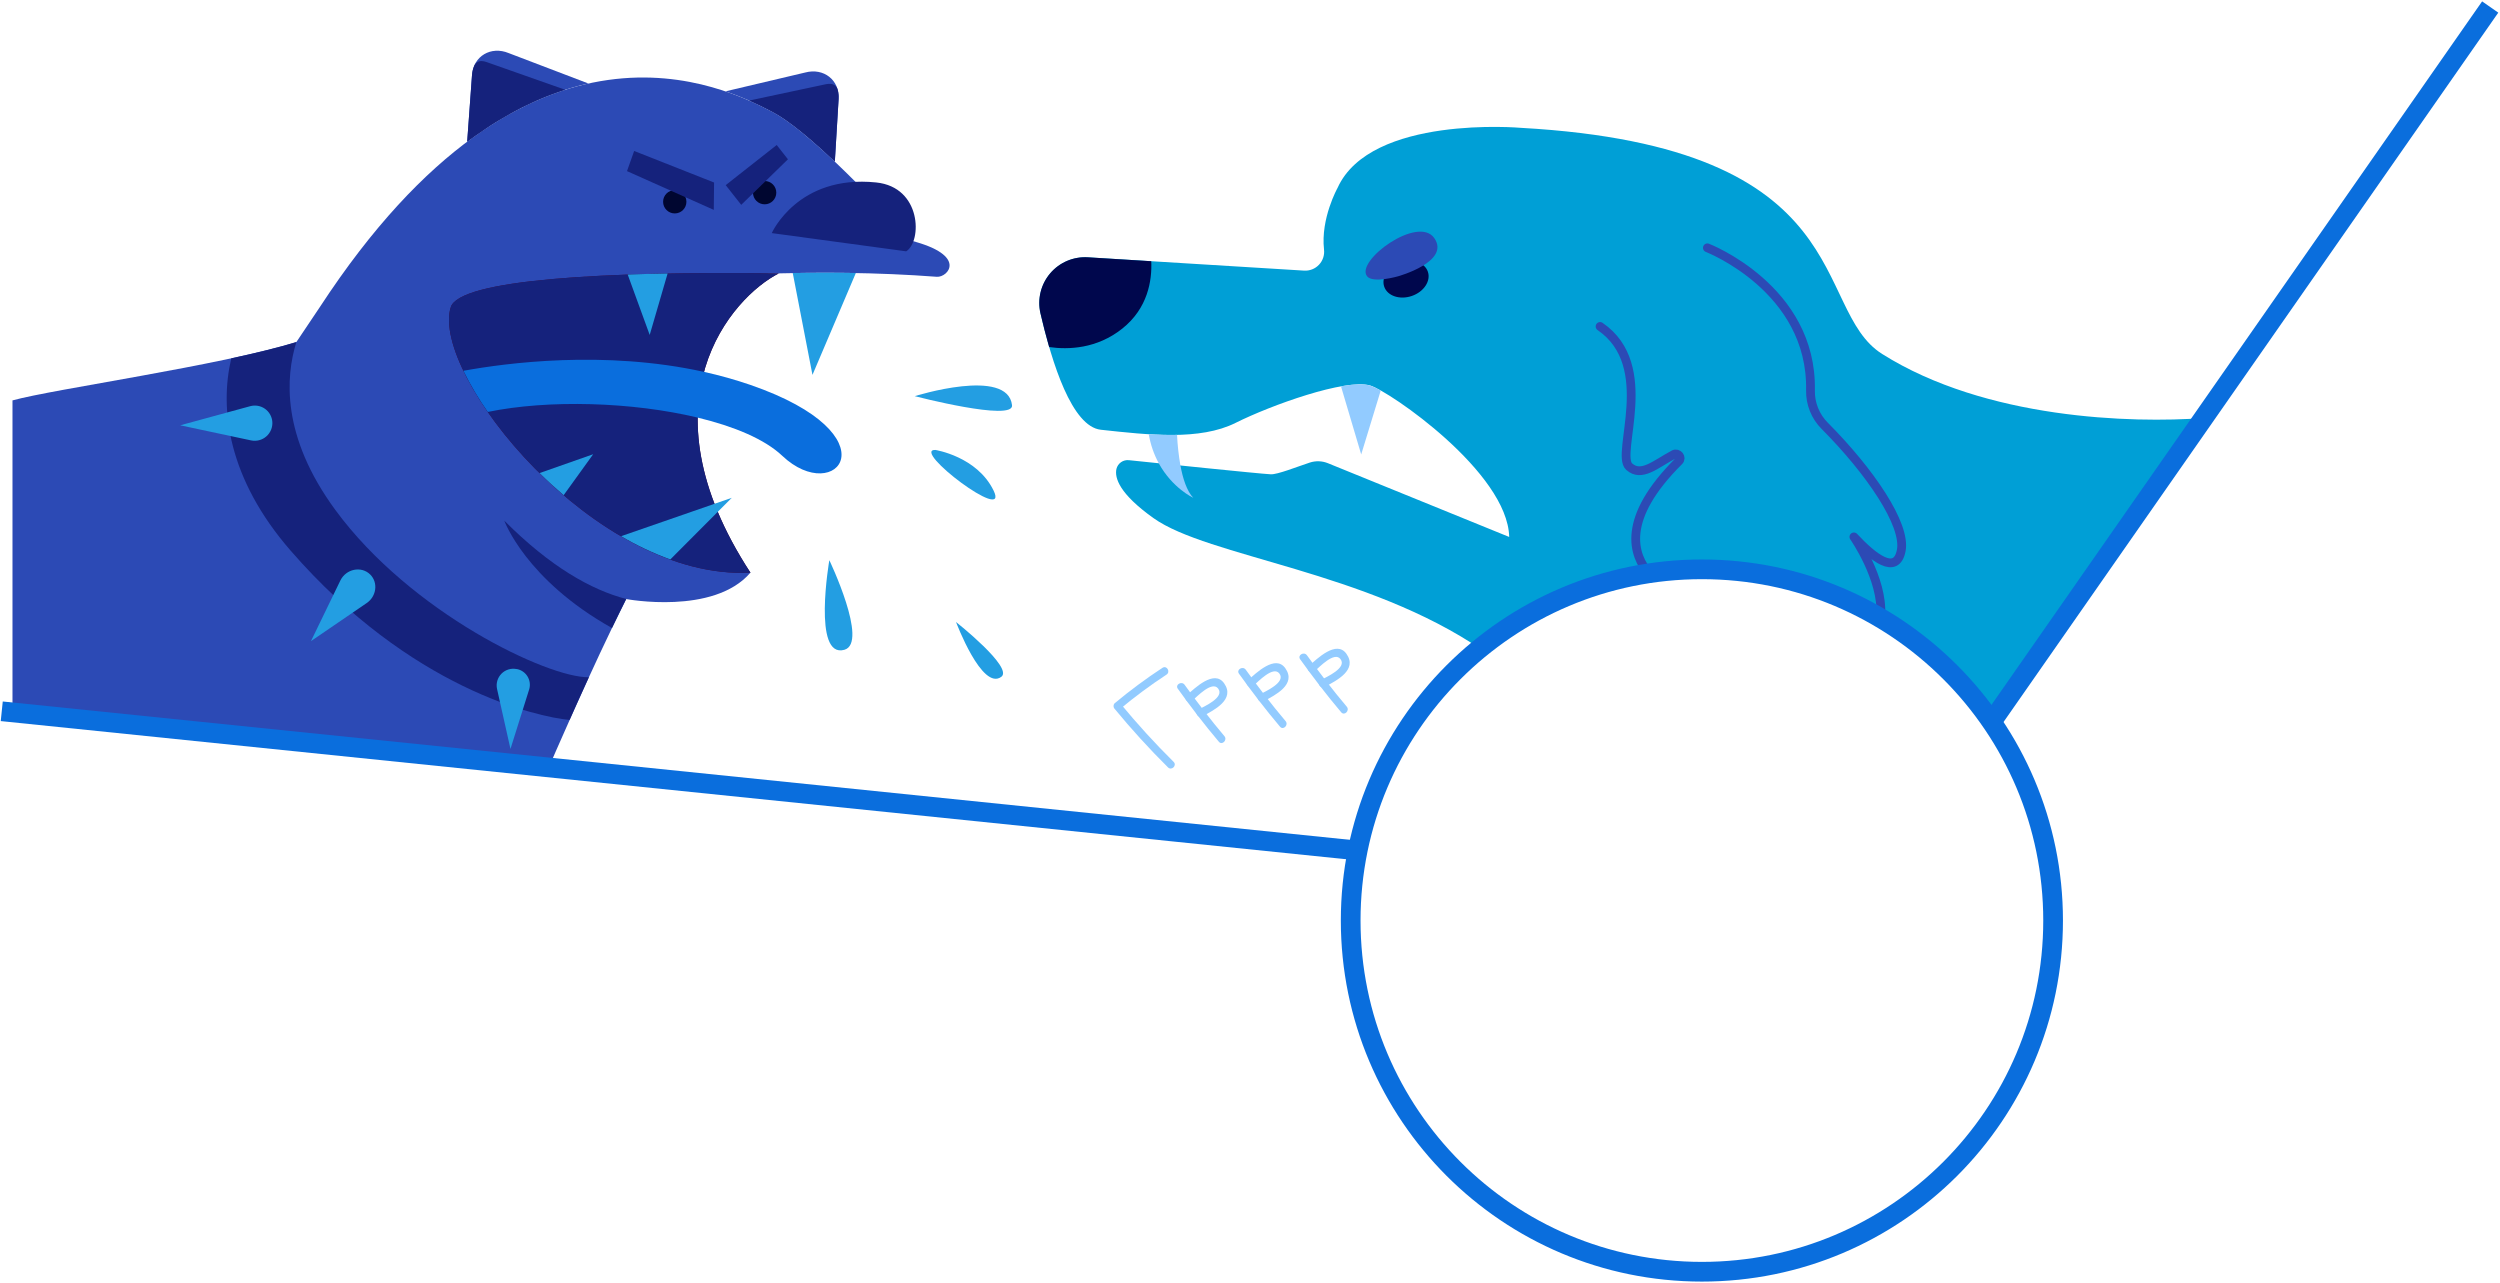 <?xml version="1.0" encoding="UTF-8"?> <svg xmlns="http://www.w3.org/2000/svg" width="1426" height="732" viewBox="0 0 1426 732" fill="none"> <path d="M671.822 392.87C679.272 403.24 686.992 413.35 695.242 423.1C697.112 425.31 700.242 422.1 698.422 419.92C690.422 410.46 682.932 400.66 675.702 390.6C674.032 388.27 670.132 390.51 671.822 392.87Z" fill="#92CBFF"></path> <path d="M680.032 399.73C682.752 397.37 691.333 388.22 694.813 392.73C698.733 397.8 686.813 402.97 683.573 404.73C681.023 406.09 683.293 409.98 685.843 408.61C692.483 405.06 704.753 398.96 698.233 389.74C692.523 381.66 681.393 392.68 676.853 396.62C674.673 398.52 677.852 401.69 680.032 399.8V399.73Z" fill="#92CBFF"></path> <path d="M706.713 384.29C714.163 394.66 721.883 404.77 730.133 414.52C732.003 416.73 735.133 413.52 733.313 411.34C725.313 401.89 717.823 392.08 710.603 382.02C708.923 379.69 705.023 381.93 706.713 384.29Z" fill="#92CBFF"></path> <path d="M714.963 391.15C717.673 388.79 726.253 379.65 729.733 384.15C733.653 389.22 721.733 394.39 718.503 396.15C715.943 397.52 718.213 401.4 720.773 400.03C727.403 396.48 739.672 390.38 733.152 381.17C727.442 373.09 716.312 384.1 711.782 388.04C709.592 389.95 712.783 393.12 714.963 391.22V391.15Z" fill="#92CBFF"></path> <path d="M741.603 376.05C749.053 386.42 756.773 396.54 765.023 406.28C766.903 408.5 770.023 405.28 768.203 403.1C760.203 393.65 752.713 383.84 745.493 373.78C743.813 371.45 739.913 373.69 741.603 376.05Z" fill="#92CBFF"></path> <path d="M749.822 382.92C752.532 380.56 761.122 371.41 764.592 375.92C768.522 380.98 756.592 386.15 753.362 387.92C750.802 389.29 753.072 393.17 755.632 391.81C762.272 388.25 774.532 382.15 768.012 372.94C762.302 364.86 751.172 375.87 746.642 379.82C744.452 381.72 747.642 384.89 749.822 383V382.92Z" fill="#92CBFF"></path> <path d="M663.122 380.89C653.633 387.116 644.508 393.88 635.792 401.15C635.378 401.576 635.146 402.146 635.146 402.74C635.146 403.334 635.378 403.904 635.792 404.33C645.374 415.975 655.541 427.126 666.252 437.74C668.312 439.74 671.492 436.6 669.432 434.56C658.717 423.946 648.548 412.795 638.962 401.15V404.36C647.393 397.346 656.213 390.816 665.382 384.8C667.792 383.22 665.532 379.33 663.112 380.92L663.122 380.89Z" fill="#92CBFF"></path> <path d="M620.57 146.77L743.87 154.36C745.442 154.455 747.015 154.205 748.48 153.626C749.945 153.048 751.265 152.155 752.347 151.01C753.429 149.866 754.247 148.499 754.743 147.004C755.24 145.509 755.402 143.924 755.22 142.36C753.22 124.57 762.94 107.19 762.94 107.19C781.82 65.36 867.52 72.92 867.52 72.92C1062.52 83.8 1032.52 176.04 1073.6 201.92C1132.72 239.13 1216.05 241.47 1256.89 238.45L1135.69 408.59C1099.12 360.2 1039.22 324.84 973.89 324.84C927.121 324.776 881.816 341.146 845.89 371.09C779.6 325.58 689.1 317.78 657.89 295.49C638.48 281.63 635.7 272.64 636.81 267.49C637.185 265.929 638.118 264.559 639.433 263.638C640.748 262.717 642.354 262.309 643.95 262.49C658.95 264.05 718.28 270.21 724.86 270.54C728.66 270.73 739.93 266.2 747.14 263.84C750.51 262.75 754.156 262.881 757.44 264.21L860.85 306.28C859.95 269.41 792.35 222.98 781.52 219.88C767.35 215.88 724.97 231.11 704.73 241.23C684.49 251.35 655.19 248.13 627.91 245.13C611.44 243.32 599.99 207.07 593.51 178.64C592.609 174.684 592.642 170.572 593.607 166.631C594.571 162.69 596.441 159.028 599.067 155.936C601.693 152.843 605.003 150.404 608.736 148.813C612.468 147.222 616.52 146.523 620.57 146.77V146.77Z" fill="#009FD6"></path> <path d="M789.557 163.513C787.746 158.225 791.851 152.03 798.727 149.674C805.603 147.319 812.645 149.695 814.457 154.983C816.268 160.27 812.162 166.466 805.287 168.822C798.411 171.177 791.368 168.8 789.557 163.513Z" fill="#00074D"></path> <path d="M776.429 259.22L764.899 220.36C771.809 219.13 777.669 218.81 781.489 219.9C783.607 220.651 785.644 221.612 787.569 222.77L776.429 259.22Z" fill="#92CBFF"></path> <path d="M671.39 248.06C671.66 253.918 672.305 259.754 673.32 265.53C674.69 272.92 676.94 280.08 680.64 283.95C680.64 283.95 668.74 278.51 660.96 264.26C658.157 259.089 656.231 253.49 655.26 247.69C660.74 248.02 666.14 248.18 671.39 248.06Z" fill="#92CBFF"></path> <path d="M620.57 146.77L656.68 149C657.17 160.11 654.68 175.85 640.17 187.42C625.66 198.99 609.39 199.54 598.44 197.96C596.55 191.44 594.9 184.86 593.44 178.64C592.537 174.678 592.571 170.56 593.54 166.613C594.508 162.666 596.384 159 599.018 155.906C601.652 152.811 604.972 150.374 608.713 148.788C612.455 147.202 616.515 146.511 620.57 146.77V146.77Z" fill="#00074D"></path> <path d="M940.91 327.54C931.27 316.64 924.51 295.88 957.68 262.96C959.61 261.05 957.13 257.96 954.74 259.21C944.07 264.94 936.31 272.33 929.32 266.21C921.13 259.02 945.51 208.65 912.68 186.21" stroke="#2C4AB5" stroke-width="5.01" stroke-linecap="round" stroke-linejoin="round"></path> <path d="M973.89 141.36C973.89 141.36 1033.89 164.57 1032.7 222.69C1032.62 226.432 1033.3 230.151 1034.7 233.623C1036.09 237.096 1038.18 240.251 1040.82 242.9C1066.68 268.9 1087.35 299.2 1084.46 314.04C1081.65 328.46 1068.46 318.04 1057.46 306.24C1057.46 306.24 1074.11 330.03 1072.78 350.87" stroke="#2C4AB5" stroke-width="5.01" stroke-linecap="round" stroke-linejoin="round"></path> <path d="M797.46 157.6C797.46 157.6 827.39 149.31 818.16 135.87C808.93 122.43 772.87 148.87 779.79 157.6C783.11 161.77 797.46 157.6 797.46 157.6Z" fill="#2C4AB5"></path> <path d="M970.76 725.4C860.121 725.4 770.43 635.709 770.43 525.07C770.43 414.431 860.121 324.74 970.76 324.74C1081.4 324.74 1171.09 414.431 1171.09 525.07C1171.09 635.709 1081.4 725.4 970.76 725.4Z" stroke="#0A6EDD" stroke-width="11.24" stroke-miterlimit="10"></path> <path d="M257.05 175.36C257.05 175.36 398.35 147.59 534.36 157.88C540.67 158.36 552.29 145.65 519.68 137.27C519.68 137.27 466.3 77.1 440.46 63.77C414.62 50.44 302.46 -8.38 182.52 175.03L169.05 195.11C125.29 208.64 30.58 221.88 7.12 228.39V406.51L313.05 437.7C313.05 437.7 337.65 380.35 357.2 341.7C357.2 341.7 407.08 351.1 428.06 326.63L257.05 175.36Z" fill="#2C4AB5"></path> <path d="M191.29 290.89C234.35 349.54 312.52 386.72 335.89 386.3C331.89 394.98 328.16 403.3 324.89 410.66C306.22 408.96 234.15 392.74 165.72 314.02C130.13 273.08 125.06 233.42 131.92 204.4C145.72 201.4 159.01 198.18 169.05 195.11C162.87 215.02 160.4 248.82 191.29 290.89Z" fill="#15227C"></path> <path d="M257.05 175.36C245.69 213.66 339.15 331.19 428.05 326.64C364.3 229 417.55 169.47 444.22 155.95C344.84 154.62 261.8 159.36 257.05 175.36Z" fill="#460E3B"></path> <path d="M440.47 63.73C449.99 68.64 463.25 79.91 476.19 92.18L478.34 56.48C478.99 45.64 469.79 38.57 459.34 41.35L413.86 52.09C423.02 55.269 431.917 59.161 440.47 63.73V63.73Z" fill="#2C4AB5"></path> <path d="M266.48 80.81C291.05 62.36 314.42 52.36 335.61 47.62L290.12 30.27C280.12 26.13 270.02 31.93 269.24 42.76L266.48 80.81Z" fill="#2C4AB5"></path> <path d="M277.43 35.36C276.595 35.064 275.723 34.886 274.84 34.83C273.92 34.778 273.006 35.012 272.225 35.501C271.444 35.99 270.834 36.709 270.48 37.56C269.779 39.229 269.36 41.003 269.24 42.81L266.48 80.86L268.58 79.31L268.92 79.06L270.99 77.56L271.11 77.48C273.37 75.87 275.61 74.34 277.85 72.87L278.09 72.71L280.05 71.41L280.42 71.17L282.26 70.01L282.62 69.79L284.62 68.6L284.83 68.47C287.023 67.137 289.2 65.877 291.36 64.69L291.68 64.52L293.47 63.52L293.94 63.27L295.59 62.4L296.08 62.14L297.76 61.29L298.18 61.08L300.18 60.08H300.26C301.66 59.413 303.056 58.747 304.45 58.08L304.97 57.85L306.47 57.18L307.13 56.9L308.5 56.31L309.2 56.02L310.54 55.47L311.23 55.19L312.65 54.62L313.23 54.4L315.23 53.65L315.7 53.48L317.18 52.94L317.99 52.66C318.37 52.53 318.74 52.39 319.12 52.27L320.02 51.96L321.02 51.62L321.96 51.31L322.35 51.19L277.43 35.36Z" fill="#15227C"></path> <path d="M440.47 63.73C449.99 68.64 463.25 79.91 476.19 92.18L478.34 56.48C478.462 54.672 478.28 52.857 477.8 51.11C477.56 50.214 477.045 49.416 476.327 48.827C475.61 48.239 474.726 47.89 473.8 47.83C472.916 47.77 472.027 47.834 471.16 48.02L427.28 57.36C432.87 59.8 437.32 62.1 440.47 63.73Z" fill="#15227C"></path> <path d="M440.21 132.96L516.89 143.36C525.99 137.69 525.79 106.74 499.75 104.07C455.05 99.48 440.21 132.96 440.21 132.96Z" fill="#15227C"></path> <path d="M384.88 121.74C381.208 121.74 378.23 118.763 378.23 115.09C378.23 111.417 381.208 108.44 384.88 108.44C388.553 108.44 391.53 111.417 391.53 115.09C391.53 118.763 388.553 121.74 384.88 121.74Z" fill="#000630"></path> <path d="M436.15 116.54C432.477 116.54 429.5 113.563 429.5 109.89C429.5 106.217 432.477 103.24 436.15 103.24C439.822 103.24 442.8 106.217 442.8 109.89C442.8 113.563 439.822 116.54 436.15 116.54Z" fill="#000630"></path> <path d="M422.789 116.85L413.939 105.6L443.029 82.71L449.439 90.86L422.789 116.85Z" fill="#15227C"></path> <path d="M407.14 119.72L357.64 97.61L361.72 86.11L407.31 104.11L407.14 119.72Z" fill="#15227C"></path> <path d="M257.05 175.36C245.69 213.66 339.15 331.19 428.05 326.64C364.3 229 417.55 169.47 444.22 155.95C344.84 154.62 261.8 159.36 257.05 175.36Z" fill="#15227C"></path> <path d="M521.77 225.97C521.77 225.97 574.84 209.27 577.27 231.16C578.32 240.64 521.77 225.97 521.77 225.97Z" fill="#239EE2"></path> <path d="M473.05 319.53C473.05 319.53 495.6 366.68 481.64 370.64C463.3 375.86 473.05 319.53 473.05 319.53Z" fill="#239EE2"></path> <path d="M533.53 256.65C533.53 256.65 557.3 260.34 566.75 279.83C576.2 299.32 519.31 256.24 533.53 256.65Z" fill="#239EE2"></path> <path d="M488.18 155.71C476.05 155.49 464.01 155.51 452.18 155.71L463.43 213.84L488.18 155.71Z" fill="#239EE2"></path> <path d="M370.59 191.05L380.8 156C372.97 156.14 365.37 156.34 358.04 156.6L370.59 191.05Z" fill="#239EE2"></path> <path d="M427.999 219.54C419.327 216.567 410.493 214.089 401.54 212.12C344.6 199.51 288.25 207.12 264.35 211.5C268.35 219.677 272.992 227.525 278.23 234.97C313.04 227.8 360.81 229.27 397.96 238.2C418.74 243.2 436.2 250.53 446.19 259.98C477.05 289.19 511.049 248.22 427.999 219.54Z" fill="#0A6EDD"></path> <path d="M338.35 259.09L307.77 269.84C312.15 274.17 316.77 278.39 321.51 282.45L338.35 259.09Z" fill="#239EE2"></path> <path d="M407.58 287.36L354.27 305.84C363.207 311.101 372.602 315.542 382.34 319.11L409.42 291.94L417.42 283.94L407.58 287.36Z" fill="#239EE2"></path> <path d="M287.649 296.98C287.649 296.98 299.779 330.65 349.079 358.23C352.079 351.92 354.849 346.3 357.189 341.67C337.309 336.46 313.949 323.36 287.649 296.98Z" fill="#15227C"></path> <path d="M177.379 365.69L194.11 331.18C197.36 324.47 206.109 322.68 211.179 327.71C215.769 332.28 214.799 340.13 209.179 343.97L177.379 365.69Z" fill="#239EE2"></path> <path d="M283.51 392.98L291.17 427.2L301.9 393.04C302.235 391.83 302.317 390.565 302.142 389.322C301.966 388.08 301.537 386.886 300.88 385.817C300.224 384.747 299.354 383.824 298.325 383.106C297.296 382.387 296.13 381.888 294.9 381.64H294.71C293.159 381.322 291.553 381.397 290.039 381.857C288.524 382.317 287.148 383.148 286.036 384.274C284.923 385.4 284.11 386.786 283.669 388.307C283.228 389.827 283.173 391.433 283.51 392.98V392.98Z" fill="#239EE2"></path> <path d="M155.34 240.64C155.448 242.196 155.194 243.755 154.597 245.196C154 246.637 153.076 247.92 151.9 248.943C150.723 249.967 149.325 250.703 147.815 251.095C146.306 251.486 144.726 251.522 143.2 251.2L102.79 242.59L142.73 231.69C144.157 231.3 145.652 231.232 147.109 231.49C148.565 231.748 149.946 232.326 151.152 233.182C152.358 234.038 153.36 235.151 154.084 236.441C154.808 237.73 155.237 239.165 155.34 240.64V240.64Z" fill="#239EE2"></path> <path d="M545.31 354.78C545.31 354.78 560.16 394.35 571.18 386.03C578.14 380.77 545.31 354.78 545.31 354.78Z" fill="#239EE2"></path> <path d="M1420.41 4L1135.69 412.22" stroke="#0A6EDD" stroke-width="11.24" stroke-miterlimit="10"></path> <path d="M1 405.72L776.55 485.36" stroke="#0A6EDD" stroke-width="11.24" stroke-miterlimit="10"></path> </svg> 